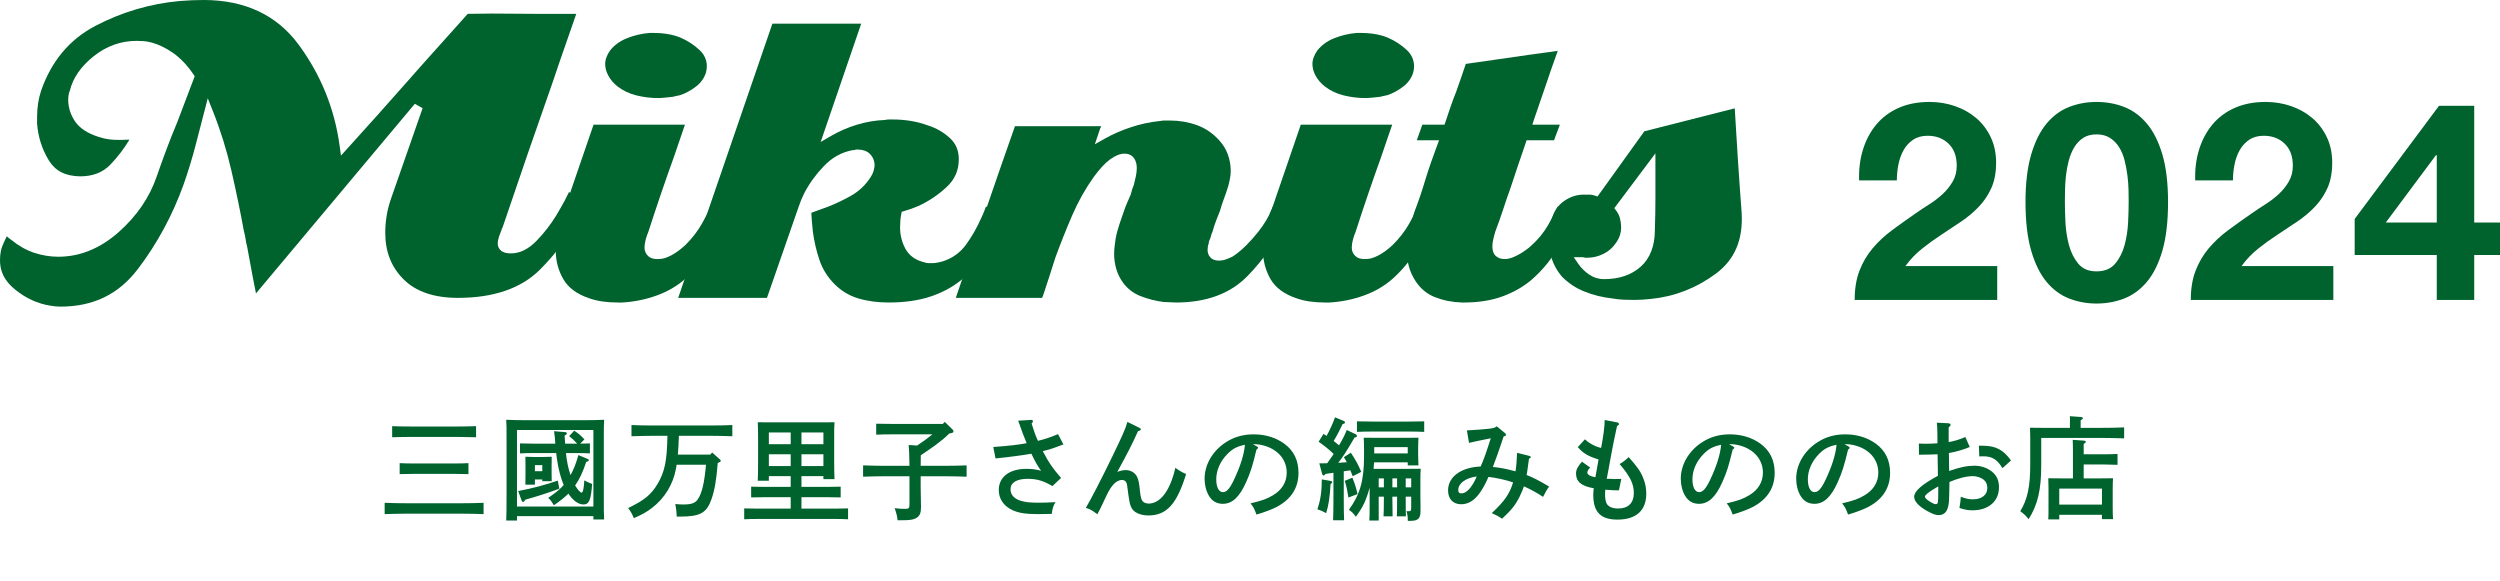 <svg width="357" height="83" viewBox="0 0 357 83" fill="none" xmlns="http://www.w3.org/2000/svg">
<g clip-path="url(#clip0_195_2)">
<path d="M8.62 43.786C8.395 43.786 8.172 43.775 7.95 43.753C7.719 43.728 7.461 43.692 7.182 43.648C5.383 43.368 3.692 42.594 2.151 41.344C0.657 40.137 -0.042 38.737 0.002 37.065C0.002 36.645 0.045 36.23 0.131 35.814C0.221 35.402 0.376 34.971 0.596 34.529C0.744 34.18 0.857 33.944 0.945 33.786C0.954 33.774 0.962 33.76 0.967 33.747C1.191 33.945 1.419 34.123 1.699 34.323C2.702 35.134 3.798 35.743 4.925 36.113C6.037 36.475 7.182 36.662 8.329 36.662C11.418 36.662 14.322 35.476 16.958 33.138C19.554 30.832 21.387 28.141 22.399 25.14C22.839 23.868 23.302 22.583 23.79 21.282C24.275 19.985 24.787 18.7 25.323 17.428L27.805 10.886L27.616 10.607C26.741 9.321 25.77 8.3 24.731 7.573C23.689 6.845 22.656 6.342 21.654 6.078C21.279 5.972 20.905 5.904 20.548 5.876C20.213 5.851 19.866 5.837 19.506 5.837C17.256 5.837 15.191 6.579 13.363 8.039C11.543 9.497 10.401 11.151 9.975 12.957C9.898 13.077 9.814 13.362 9.78 13.657C9.752 13.898 9.74 14.157 9.74 14.429C9.792 15.529 10.14 16.523 10.776 17.417C11.418 18.325 12.506 19.034 14.009 19.525C14.797 19.792 15.6 19.94 16.392 19.967C16.647 19.976 16.898 19.979 17.154 19.979C17.596 19.979 18.045 19.967 18.491 19.94C17.68 21.268 16.782 22.447 15.765 23.501C14.68 24.632 13.259 25.183 11.423 25.183C9.268 25.136 7.88 24.387 6.97 22.895C5.998 21.31 5.434 19.537 5.297 17.627V16.708C5.297 16.054 5.344 15.412 5.437 14.781C5.531 14.158 5.668 13.565 5.851 13.014C7.305 8.768 9.921 5.629 13.626 3.694C17.403 1.718 21.455 0.524 25.667 0.144C26.242 0.096 26.812 0.062 27.368 0.037C27.923 0.011 28.485 0 29.066 0C34.951 0 39.514 2.138 42.629 6.355C45.809 10.657 47.784 15.53 48.502 20.841L48.691 22.217L49.625 21.187C51.099 19.57 52.556 17.949 54.003 16.331C55.451 14.711 56.883 13.091 58.311 11.474C58.797 10.938 59.275 10.395 59.749 9.85C60.207 9.315 60.682 8.78 61.173 8.246C62.153 7.165 63.122 6.084 64.084 5.003C64.974 3.994 65.879 2.985 66.794 1.977C67.948 1.951 69.098 1.935 70.242 1.935C70.844 1.935 71.444 1.94 72.047 1.948C73.886 1.973 75.742 1.984 77.608 1.984L82.288 1.984C81.795 3.417 81.293 4.858 80.785 6.307C80.171 8.051 79.568 9.806 78.979 11.576C77.754 15.048 76.542 18.532 75.341 22.012C74.138 25.496 72.949 28.977 71.774 32.46C71.689 32.606 71.635 32.733 71.608 32.857C71.468 33.19 71.35 33.502 71.256 33.791C71.139 34.136 71.077 34.479 71.077 34.8C71.077 35.188 71.245 35.538 71.561 35.807C71.861 36.062 72.309 36.184 72.974 36.184C74.228 36.184 75.451 35.585 76.603 34.406C77.656 33.326 78.602 32.112 79.41 30.801C79.86 30.05 80.272 29.329 80.645 28.634C80.878 28.194 81.081 27.792 81.249 27.43L84.014 28.709C82.009 32.676 79.665 35.989 77.042 38.566C74.365 41.202 70.445 42.536 65.399 42.536C62.012 42.536 59.404 41.654 57.658 39.913C55.876 38.152 55.013 35.957 55.013 33.202C55.013 32.406 55.086 31.57 55.227 30.723C55.367 29.877 55.607 28.997 55.931 28.102C56.669 25.973 59.612 17.57 60.348 15.45L59.239 14.821L36.554 41.899C36.368 41.007 36.192 40.115 36.031 39.224L35.293 35.228C35.189 34.852 35.121 34.525 35.079 34.188C35.025 33.786 34.943 33.4 34.834 33.023C34.314 30.18 33.706 27.247 33.045 24.368C32.384 21.48 31.496 18.625 30.404 15.881L29.67 14.032L27.887 20.908C27.425 22.663 26.874 24.464 26.249 26.255C24.661 30.705 22.441 34.811 19.654 38.459C16.911 42.044 13.302 43.786 8.62 43.786Z" fill="#00622D"/>
<path d="M88.198 43.198C87.491 43.198 86.784 43.151 86.078 43.057C85.391 42.964 84.717 42.803 84.074 42.572C82.362 41.987 81.146 41.078 80.448 39.873C79.723 38.628 79.357 37.234 79.357 35.734C79.357 35.221 79.395 34.696 79.461 34.159C79.531 33.617 79.638 33.065 79.781 32.501C79.87 32.238 79.958 31.942 80.034 31.66C80.106 31.406 80.187 31.133 80.28 30.853C81.06 28.595 81.835 26.345 82.594 24.107C83.308 22.012 84.027 19.911 84.763 17.798L97.812 17.798C97.609 18.401 97.398 19.012 97.186 19.629C96.863 20.542 96.556 21.442 96.263 22.331C95.627 24.092 95.002 25.876 94.386 27.673C93.773 29.473 93.172 31.285 92.584 33.108C92.446 33.425 92.31 33.811 92.205 34.208C92.092 34.633 92.037 35.023 92.037 35.373C92.037 35.85 92.225 36.273 92.583 36.593C92.881 36.86 93.308 36.994 93.848 36.994C93.964 36.994 94.221 36.978 94.225 36.978C94.671 36.978 95.251 36.794 95.934 36.422C96.564 36.081 97.226 35.59 97.902 34.962C98.841 34.023 99.603 33.037 100.197 32.005C100.668 31.182 101.114 30.324 101.529 29.451C101.545 29.457 101.988 29.662 102.178 29.755C102.577 29.959 102.998 30.147 103.43 30.326C103.66 30.42 103.89 30.526 104.124 30.643C104.105 30.677 103.673 31.427 103.673 31.427C102.883 33.013 102.026 34.531 101.109 35.986C100.215 37.405 99.115 38.699 97.84 39.833C96.688 40.847 95.311 41.648 93.751 42.206C92.184 42.769 90.532 43.102 88.842 43.198L88.198 43.198ZM93.934 14.002C92.911 14.002 91.876 13.87 90.856 13.616C89.867 13.371 88.982 12.95 88.222 12.369C87.66 11.935 87.21 11.421 86.891 10.84C86.571 10.271 86.419 9.715 86.419 9.132C86.419 8.822 86.477 8.501 86.599 8.184C86.72 7.848 86.894 7.528 87.104 7.229C87.702 6.464 88.514 5.864 89.507 5.468C90.539 5.054 91.626 4.797 92.737 4.704L93.493 4.707C94.004 4.707 94.515 4.741 95.026 4.811C95.528 4.88 96.013 4.981 96.47 5.12L96.894 5.263C97.008 5.299 97.101 5.339 97.181 5.376C98.166 5.798 99.056 6.377 99.86 7.111C100.583 7.774 100.936 8.554 100.936 9.501C100.936 9.62 100.926 9.75 100.907 9.885C100.882 10.031 100.848 10.198 100.807 10.372C100.562 11.146 100.102 11.8 99.416 12.336C98.694 12.901 97.922 13.323 97.112 13.593C96.981 13.623 96.832 13.657 96.699 13.677C96.512 13.71 96.334 13.753 96.16 13.813L95.076 13.93C94.68 13.978 94.301 14.002 93.934 14.002Z" fill="#00622D"/>
<path d="M126.898 43.198C125.306 43.198 123.835 42.998 122.525 42.602C121.264 42.218 120.145 41.543 119.19 40.593C118.19 39.591 117.464 38.438 117.031 37.166C116.58 35.839 116.256 34.445 116.069 33.023L115.923 31.435C115.891 31.075 115.87 30.73 115.86 30.395C115.87 30.387 115.885 30.378 115.897 30.37C116.254 30.235 117.829 29.673 118.227 29.524C119.386 29.069 120.505 28.535 121.558 27.934C122.671 27.298 123.583 26.436 124.277 25.373C124.507 25.027 124.674 24.68 124.765 24.343C124.855 24.013 124.898 23.729 124.898 23.473C124.828 22.803 124.586 22.307 124.173 21.93C123.755 21.549 123.186 21.355 122.483 21.355H122.218L122.033 21.429L121.787 21.438C120.234 21.707 118.838 22.474 117.641 23.725C116.496 24.92 115.557 26.218 114.85 27.588C114.69 27.907 114.55 28.212 114.42 28.52C114.292 28.829 114.176 29.138 114.075 29.448L109.522 42.536H96.845L110.296 3.382L122.977 3.382L117.191 20.276L118.694 19.4C119.821 18.744 121.061 18.206 122.378 17.805C123.693 17.407 125.022 17.182 126.334 17.135C126.612 17.079 126.759 17.062 126.898 17.062H127.487C128.378 17.062 129.256 17.132 130.1 17.275C130.937 17.414 131.738 17.627 132.479 17.903C133.692 18.277 134.743 18.886 135.651 19.721C136.502 20.508 136.916 21.494 136.916 22.739C136.916 24.33 136.345 25.63 135.175 26.711C133.93 27.863 132.562 28.777 131.116 29.428C130.794 29.566 130.469 29.696 130.139 29.812C129.809 29.933 129.479 30.037 129.147 30.131L128.768 30.24L128.689 30.628C128.635 30.896 128.594 31.189 128.569 31.51C128.543 31.822 128.531 32.135 128.531 32.446C128.531 33.584 128.795 34.631 129.312 35.557C129.868 36.556 130.816 37.205 132.127 37.491C132.163 37.533 132.377 37.58 132.635 37.58H133.076C133.377 37.58 133.651 37.551 133.918 37.491L134.559 37.342C135.999 36.898 137.15 36.062 138.015 34.844C138.826 33.705 139.515 32.492 140.068 31.235C140.263 30.853 140.439 30.441 140.595 30.026L140.797 29.492L143.407 30.646C142.699 32.277 141.901 33.899 141.035 35.482C140.106 37.188 138.846 38.696 137.298 39.962C136.044 40.983 134.559 41.789 132.869 42.348C131.179 42.912 129.17 43.198 126.898 43.198Z" fill="#00622D"/>
<path d="M167.939 43.198C167.662 43.198 167.388 43.185 167.11 43.163C166.798 43.138 166.486 43.123 166.172 43.123C165.082 42.989 163.947 42.705 162.877 42.286C161.855 41.885 161.035 41.26 160.369 40.369C159.931 39.759 159.601 39.094 159.405 38.406C159.201 37.71 159.098 36.993 159.098 36.27C159.098 35.906 159.12 35.54 159.167 35.176L159.312 34.083C159.448 33.357 159.651 32.597 159.909 31.848C160.177 31.067 160.434 30.335 160.674 29.648C160.729 29.498 160.818 29.272 160.958 28.951L161.469 27.782C161.555 27.429 161.61 27.221 161.676 27.025C161.745 26.819 161.824 26.598 161.921 26.368C162.047 25.875 162.137 25.485 162.214 25.11C162.297 24.694 162.332 24.321 162.332 23.988C162.332 23.473 162.214 23.023 161.979 22.649C161.771 22.326 161.363 21.942 160.583 21.942C159.944 21.942 159.267 22.213 158.509 22.767C157.813 23.275 157.044 24.104 156.166 25.295C154.961 27 153.923 28.857 153.076 30.83C152.25 32.749 151.45 34.751 150.707 36.783L149.818 39.565C149.523 40.471 149.228 41.364 148.938 42.243C148.913 42.276 148.859 42.4 148.805 42.536H136.486L140.606 30.487C142.023 26.341 143.467 22.185 144.937 18.018L157.258 18.018L157.246 18.046C157.168 18.191 157.084 18.39 157.028 18.561L156.346 20.601L157.813 19.773C158.895 19.161 160.132 18.622 161.489 18.17C162.832 17.72 164.236 17.422 165.649 17.279C165.914 17.23 166.115 17.209 166.319 17.209H167.057C168.395 17.209 169.695 17.431 170.92 17.87C172.112 18.298 173.171 19.018 174.077 20.011C174.654 20.635 175.079 21.326 175.341 22.072C175.614 22.832 175.75 23.627 175.75 24.429C175.75 24.607 175.735 24.806 175.714 25.027C175.692 25.241 175.66 25.432 175.618 25.602L175.511 26.122C175.427 26.502 175.363 26.701 175.282 26.911C175.122 27.442 174.951 27.929 174.761 28.428C174.555 28.963 174.38 29.511 174.227 30.07C174.053 30.494 173.853 30.999 173.658 31.516C173.452 32.051 173.277 32.6 173.123 33.158C173.104 33.164 173.045 33.313 172.986 33.492C172.931 33.652 172.877 33.845 172.824 34.061C172.823 34.057 172.823 34.056 172.82 34.056C172.807 34.056 172.754 34.178 172.703 34.309C172.645 34.459 172.604 34.626 172.592 34.8C172.545 34.925 172.508 35.06 172.485 35.206C172.456 35.398 172.441 35.557 172.441 35.683C172.441 36.081 172.569 36.442 172.816 36.73C173.088 37.05 173.501 37.213 174.044 37.213C174.418 37.213 174.774 37.151 175.113 37.026C175.402 36.921 175.703 36.789 176.027 36.63C176.72 36.173 177.339 35.654 177.993 35.001C178.616 34.379 179.191 33.727 179.706 33.063C180.107 32.557 180.47 32.044 180.775 31.53C181.095 31.001 181.33 30.524 181.49 30.1L181.607 29.875C181.661 29.767 181.708 29.648 181.754 29.514L184.211 30.689C182.534 34.089 180.478 37.036 178.105 39.456C175.667 41.94 172.249 43.198 167.939 43.198Z" fill="#00622D"/>
<path d="M189.194 43.198C188.485 43.198 187.779 43.151 187.072 43.057C186.383 42.964 185.714 42.803 185.072 42.572C183.359 41.987 182.141 41.078 181.441 39.873C180.723 38.628 180.35 37.234 180.35 35.734C180.35 35.221 180.39 34.696 180.459 34.159C180.526 33.617 180.632 33.065 180.775 32.501C180.865 32.238 180.952 31.942 181.029 31.66C181.1 31.406 181.182 31.133 181.277 30.853C182.055 28.595 182.831 26.345 183.592 24.107C184.305 22.012 185.021 19.911 185.755 17.798L198.808 17.798C198.606 18.401 198.398 19.012 198.177 19.629C197.858 20.542 197.55 21.442 197.256 22.331C196.624 24.092 195.997 25.876 195.383 27.673C194.768 29.473 194.167 31.285 193.58 33.108C193.441 33.425 193.305 33.811 193.202 34.208C193.088 34.633 193.031 35.023 193.031 35.373C193.031 35.85 193.218 36.273 193.58 36.593C193.877 36.86 194.305 36.994 194.844 36.994C194.958 36.994 195.218 36.978 195.22 36.978C195.668 36.978 196.243 36.794 196.93 36.422C197.562 36.081 198.221 35.59 198.898 34.962C199.835 34.023 200.6 33.037 201.192 32.005C201.664 31.182 202.11 30.324 202.525 29.451C202.54 29.457 202.984 29.662 203.172 29.755C203.574 29.959 203.994 30.147 204.428 30.326C204.658 30.42 204.887 30.526 205.119 30.643C205.1 30.677 204.667 31.427 204.667 31.427C203.877 33.013 203.022 34.531 202.102 35.986C201.209 37.405 200.111 38.699 198.836 39.833C197.684 40.847 196.307 41.648 194.748 42.206C193.18 42.769 191.529 43.102 189.838 43.198L189.194 43.198ZM194.927 14.002C193.907 14.002 192.871 13.87 191.851 13.616C190.862 13.371 189.978 12.95 189.218 12.369C188.656 11.935 188.205 11.421 187.887 10.84C187.569 10.271 187.415 9.715 187.415 9.132C187.415 8.822 187.473 8.501 187.595 8.184C187.717 7.848 187.889 7.528 188.1 7.229C188.699 6.464 189.51 5.864 190.502 5.468C191.539 5.054 192.622 4.797 193.732 4.704L194.489 4.707C194.997 4.707 195.512 4.741 196.02 4.811C196.52 4.88 197.007 4.981 197.468 5.12L197.889 5.263C198.001 5.299 198.099 5.339 198.177 5.376C199.161 5.798 200.053 6.377 200.856 7.111C201.576 7.774 201.928 8.554 201.928 9.501C201.928 9.62 201.925 9.75 201.903 9.885C201.877 10.031 201.845 10.198 201.801 10.372C201.56 11.146 201.1 11.8 200.41 12.336C199.692 12.901 198.917 13.323 198.11 13.593C197.975 13.623 197.827 13.657 197.697 13.677C197.507 13.71 197.333 13.753 197.155 13.813L196.07 13.93C195.677 13.978 195.297 14.002 194.927 14.002Z" fill="#00622D"/>
<path d="M208.793 43.198C207.338 43.152 206.089 42.895 204.912 42.432C203.791 41.995 202.867 41.237 202.165 40.178C201.717 39.505 201.384 38.777 201.182 38.018C200.977 37.238 200.872 36.428 200.872 35.607C200.872 35.39 200.884 35.18 200.903 34.982C200.931 34.779 200.959 34.564 201.006 34.34C201.108 33.639 201.236 32.976 201.404 32.311C201.572 31.635 201.754 30.985 201.943 30.356C202.232 29.604 202.515 28.815 202.79 28.023C203.058 27.23 203.319 26.412 203.568 25.57C203.803 24.799 204.064 24.022 204.331 23.245C204.599 22.463 204.879 21.685 205.173 20.908L205.5 20.032H202.318L203.11 17.798H206.281C206.281 17.798 206.918 15.899 207.16 15.191C207.404 14.49 207.67 13.776 207.96 13.05L208.704 10.927C208.912 10.336 209.114 9.736 209.316 9.126C210.803 8.905 212.283 8.69 213.771 8.487C215.393 8.265 217.012 8.033 218.634 7.787C219.404 7.691 220.219 7.581 221.06 7.457C221.528 7.388 221.992 7.324 222.447 7.263C222.256 7.813 222.061 8.362 221.862 8.912C221.541 9.802 221.233 10.688 220.941 11.576C220.646 12.454 220.343 13.348 220.022 14.25C219.7 15.162 219.392 16.06 219.098 16.944L218.818 17.798H222.751L221.913 20.032H217.998C217.998 20.032 217.15 22.542 216.785 23.593C216.417 24.653 216.059 25.726 215.712 26.808C215.326 27.869 214.956 28.942 214.618 30.004C214.273 31.047 213.909 32.077 213.519 33.098C213.397 33.506 213.312 33.846 213.238 34.176C213.152 34.538 213.11 34.872 213.11 35.169C213.11 35.807 213.282 36.279 213.629 36.575C213.941 36.852 214.354 36.993 214.862 36.993C215.244 36.993 215.642 36.905 216.093 36.726C216.493 36.565 216.909 36.351 217.334 36.083C217.566 35.913 217.768 35.773 217.982 35.633C218.232 35.465 218.467 35.267 218.703 35.039C219.653 34.188 220.463 33.195 221.087 32.106C221.568 31.259 222.029 30.381 222.453 29.486L225.034 30.699C225.021 30.723 225.01 30.748 224.994 30.77C224.857 31.015 224.736 31.273 224.631 31.543C223.879 33.038 223.023 34.553 222.111 35.998C221.214 37.411 220.117 38.702 218.844 39.833C217.683 40.851 216.274 41.68 214.669 42.282C213.058 42.891 211.167 43.198 209.05 43.198H208.793Z" fill="#00622D"/>
<path d="M233.32 42.829C232.84 42.829 232.329 42.817 231.803 42.795C231.291 42.769 230.784 42.712 230.27 42.621C228.865 42.472 227.525 42.141 226.243 41.627C224.985 41.123 223.887 40.384 222.978 39.429C222.376 38.693 221.905 37.871 221.615 37.019C221.316 36.156 221.167 35.261 221.167 34.359C221.167 33.849 221.206 33.338 221.276 32.828C221.343 32.317 221.447 31.807 221.589 31.293C221.895 30.157 222.485 29.301 223.39 28.679C224.254 28.083 225.163 27.794 226.173 27.794L227.14 27.8C227.44 27.843 227.554 27.875 227.675 27.915L228.126 28.061L234.812 18.749L247.721 15.47C247.855 17.81 247.999 20.165 248.154 22.523C248.323 25.148 248.51 27.761 248.705 30.363C248.939 34.224 247.725 37.085 244.999 39.097C242.213 41.15 239.102 42.357 235.756 42.685C235.318 42.735 234.9 42.769 234.495 42.796C234.092 42.817 233.703 42.829 233.32 42.829ZM225.431 37.745C225.817 38.297 226.321 38.784 226.921 39.198C227.568 39.637 228.283 39.861 229.053 39.861C231.22 39.861 232.985 39.26 234.303 38.076C235.639 36.875 236.317 35.105 236.317 32.813C236.368 31.308 236.394 29.793 236.394 28.292V21.898L230.524 29.726L230.816 30.114C231.062 30.441 231.225 30.788 231.331 31.177C231.441 31.59 231.497 32.018 231.497 32.446C231.497 32.865 231.432 33.266 231.308 33.637C231.181 34.013 230.99 34.372 230.744 34.705C230.299 35.373 229.712 35.879 228.986 36.243C228.235 36.618 227.488 36.8 226.698 36.8H226.333C226.21 36.75 226.083 36.726 225.966 36.726H224.724L225.431 37.745Z" fill="#00622D"/>
<path d="M266.037 21.348C266.459 19.988 267.091 18.8 267.937 17.784C268.782 16.767 269.844 15.976 271.125 15.408C272.405 14.84 273.878 14.557 275.542 14.557C276.808 14.557 278.016 14.755 279.164 15.15C280.312 15.546 281.323 16.114 282.193 16.853C283.065 17.592 283.758 18.504 284.274 19.585C284.788 20.668 285.045 21.882 285.045 23.229C285.045 24.628 284.821 25.829 284.372 26.832C283.923 27.835 283.329 28.726 282.589 29.505C281.849 30.284 281.012 30.99 280.075 31.624C279.138 32.257 278.194 32.885 277.244 33.505C276.293 34.125 275.369 34.792 274.472 35.504C273.574 36.217 272.782 37.049 272.094 37.999H285.203V42.83H264.847C264.847 41.22 265.078 39.821 265.542 38.633C266.002 37.445 266.631 36.382 267.423 35.445C268.215 34.508 269.145 33.643 270.214 32.851C271.283 32.059 272.412 31.255 273.6 30.436C274.206 30.013 274.854 29.584 275.542 29.149C276.227 28.713 276.854 28.231 277.423 27.703C277.989 27.175 278.465 26.582 278.847 25.922C279.23 25.262 279.421 24.509 279.421 23.664C279.421 22.318 279.032 21.268 278.253 20.516C277.475 19.764 276.478 19.387 275.264 19.387C274.445 19.387 273.752 19.579 273.185 19.962C272.616 20.344 272.16 20.846 271.818 21.466C271.475 22.087 271.23 22.773 271.085 23.526C270.94 24.278 270.868 25.024 270.868 25.763H265.482C265.429 24.179 265.614 22.708 266.037 21.348Z" fill="#00622D"/>
<path d="M290.055 22.06C290.595 20.226 291.328 18.754 292.252 17.645C293.176 16.536 294.252 15.745 295.48 15.269C296.708 14.794 298.007 14.557 299.381 14.557C300.779 14.557 302.093 14.794 303.321 15.269C304.549 15.745 305.631 16.536 306.568 17.645C307.505 18.754 308.244 20.226 308.786 22.06C309.327 23.895 309.597 26.159 309.597 28.852C309.597 31.624 309.327 33.94 308.786 35.801C308.244 37.662 307.505 39.147 306.568 40.256C305.631 41.365 304.549 42.157 303.321 42.632C302.093 43.108 300.779 43.345 299.381 43.345C298.007 43.345 296.708 43.108 295.48 42.632C294.252 42.157 293.176 41.365 292.252 40.256C291.328 39.147 290.595 37.662 290.055 35.801C289.513 33.94 289.242 31.624 289.242 28.852C289.242 26.159 289.513 23.895 290.055 22.06ZM294.945 31.723C294.998 32.845 295.163 33.927 295.44 34.97C295.718 36.013 296.159 36.904 296.767 37.643C297.374 38.382 298.245 38.751 299.381 38.751C300.542 38.751 301.433 38.382 302.053 37.643C302.674 36.904 303.123 36.013 303.4 34.97C303.677 33.927 303.842 32.845 303.895 31.723C303.948 30.601 303.974 29.644 303.974 28.852C303.974 28.376 303.967 27.802 303.955 27.129C303.941 26.456 303.887 25.763 303.796 25.05C303.703 24.337 303.571 23.631 303.4 22.932C303.227 22.232 302.971 21.605 302.628 21.051C302.284 20.496 301.849 20.047 301.321 19.704C300.793 19.361 300.146 19.189 299.381 19.189C298.615 19.189 297.976 19.361 297.46 19.704C296.945 20.047 296.522 20.496 296.192 21.051C295.862 21.605 295.605 22.232 295.419 22.932C295.235 23.631 295.103 24.337 295.023 25.05C294.945 25.763 294.899 26.456 294.886 27.129C294.872 27.802 294.866 28.376 294.866 28.852C294.866 29.644 294.891 30.601 294.945 31.723Z" fill="#00622D"/>
<path d="M314.033 21.348C314.455 19.988 315.089 18.8 315.934 17.784C316.778 16.767 317.841 15.976 319.123 15.408C320.402 14.84 321.874 14.557 323.537 14.557C324.803 14.557 326.012 14.755 327.16 15.15C328.309 15.546 329.319 16.114 330.19 16.853C331.06 17.592 331.753 18.504 332.269 19.585C332.784 20.668 333.04 21.882 333.04 23.229C333.04 24.628 332.817 25.829 332.368 26.832C331.918 27.835 331.324 28.726 330.586 29.505C329.847 30.284 329.008 30.99 328.072 31.624C327.134 32.257 326.191 32.885 325.24 33.505C324.289 34.125 323.364 34.792 322.468 35.504C321.57 36.217 320.778 37.049 320.092 37.999H333.2V42.83H312.845C312.845 41.22 313.076 39.821 313.538 38.633C314 37.445 314.627 36.382 315.419 35.445C316.211 34.508 317.141 33.643 318.211 32.851C319.28 32.059 320.41 31.255 321.598 30.436C322.204 30.013 322.85 29.584 323.537 29.149C324.223 28.713 324.85 28.231 325.418 27.703C325.986 27.175 326.461 26.582 326.844 25.922C327.226 25.262 327.418 24.509 327.418 23.664C327.418 22.318 327.028 21.268 326.25 20.516C325.471 19.764 324.473 19.387 323.26 19.387C322.442 19.387 321.749 19.579 321.181 19.962C320.613 20.344 320.158 20.846 319.816 21.466C319.47 22.087 319.227 22.773 319.082 23.526C318.937 24.278 318.864 25.024 318.864 25.763H313.479C313.425 24.179 313.611 22.708 314.033 21.348Z" fill="#00622D"/>
<path d="M336.249 36.415V31.267L348.288 15.111L353.318 15.111V31.782H357V36.415H353.318V42.83H347.971V36.415L336.249 36.415ZM347.853 22.159L340.686 31.782L347.971 31.782V22.159H347.853Z" fill="#00622D"/>
</g>
<path d="M69.056 71.8V73.416C68.208 73.384 66.848 73.352 65.872 73.352H58.112C57.232 73.352 55.792 73.384 54.928 73.416V71.8C55.76 71.848 57.2 71.864 58.112 71.864H65.872C66.88 71.864 68.24 71.848 69.056 71.8ZM67.984 60.856V62.44C67.296 62.424 66.16 62.392 65.424 62.392H58.544C57.728 62.392 56.672 62.424 56 62.44V60.856C56.672 60.888 57.728 60.904 58.544 60.904H65.424C66.16 60.904 67.296 60.888 67.984 60.856ZM66.896 66.136V67.704C66.4 67.688 65.504 67.672 64.976 67.672H58.992C58.464 67.672 57.568 67.688 57.072 67.704V66.136C57.552 66.168 58.368 66.184 58.992 66.184H64.976C65.6 66.184 66.416 66.168 66.896 66.136ZM79.424 64.696H76.176C75.648 64.696 74.752 64.712 74.256 64.744V63.32C74.736 63.336 75.552 63.352 76.176 63.352H79.296C79.28 63.096 79.264 62.808 79.232 62.472C79.2 62.168 79.152 61.768 79.12 61.576L80.688 61.704C80.848 61.72 80.944 61.784 80.944 61.88C80.944 61.992 80.864 62.088 80.624 62.2C80.64 62.616 80.672 63 80.704 63.352H82.416C81.936 62.824 81.808 62.712 81.28 62.28L82 61.496C82.656 61.944 82.944 62.184 83.456 62.744L82.848 63.352C83.36 63.336 83.888 63.336 84.24 63.32V64.744C83.744 64.712 82.848 64.696 82.32 64.696H80.816C80.928 65.768 81.12 66.824 81.472 67.848C81.92 67.048 82.256 66.2 82.592 64.984L83.824 65.496C84.032 65.576 84.08 65.608 84.08 65.704C84.08 65.832 84.016 65.864 83.712 65.96C83.216 67.448 82.768 68.408 82.128 69.32C82.48 69.912 82.848 70.344 83.056 70.344C83.248 70.344 83.376 69.768 83.44 68.6C83.952 68.872 84.032 68.904 84.56 69.112C84.384 71.432 84.112 72.04 83.312 72.04C82.592 72.04 81.824 71.48 81.168 70.488C80.672 70.984 80.064 71.48 79.104 72.152C78.672 71.48 78.64 71.432 78.288 71.096C79.376 70.344 79.984 69.864 80.496 69.256C80.08 68.296 79.728 66.952 79.52 65.464C79.472 65.176 79.456 65.016 79.424 64.696ZM76.384 68.472V69.208H75.024C75.04 68.872 75.04 68.136 75.04 67.72V66.488C75.04 65.8 75.024 65.432 75.024 65.224C75.36 65.24 75.696 65.256 76.144 65.256H77.648C78.112 65.256 78.432 65.24 78.784 65.224C78.784 65.48 78.768 65.816 78.768 66.632V67.416C78.768 67.752 78.784 68.408 78.784 68.712H77.44V68.472H76.384ZM77.44 67.288V66.424H76.384V67.288H77.44ZM79.648 68.632L79.872 69.784C78.384 70.344 76.544 70.936 75.024 71.352C74.896 71.576 74.8 71.672 74.704 71.672C74.624 71.672 74.512 71.576 74.48 71.464L74 70.12C76.032 69.736 77.776 69.272 79.648 68.632ZM73.824 73.704V74.328H72.288C72.32 73.512 72.336 72.872 72.336 70.568V63.56C72.336 61.064 72.336 60.536 72.288 59.944C73.136 59.992 74.384 60.008 75.472 60.008H83.088C84.176 60.008 85.424 59.992 86.272 59.944C86.224 60.52 86.224 61.064 86.224 63.56V70.424C86.224 72.952 86.224 73.368 86.272 74.184H84.736V73.704H73.824ZM84.736 72.328V61.4H73.824V72.328H84.736ZM102.656 66.04L102.496 66.104C102.288 68.648 102.048 69.976 101.616 71.24C100.928 73.24 100 73.768 97.152 73.768H96.64C96.592 72.872 96.576 72.728 96.432 71.976C97.184 72.04 97.28 72.04 97.616 72.04C98.72 72.04 99.264 71.848 99.632 71.32C100.24 70.456 100.592 68.92 100.816 66.36H96.624C96.592 66.552 96.56 66.728 96.528 66.936C96.112 69.176 94.912 71.144 93.12 72.52C92.352 73.112 91.728 73.464 90.512 73.992C90.272 73.4 90.064 73.016 89.696 72.552C92.016 71.432 92.976 70.648 93.904 69.096C94.912 67.4 95.248 65.848 95.312 62.232H93.376C92.496 62.232 91.056 62.264 90.176 62.296V60.696C91.008 60.744 92.448 60.76 93.376 60.76H101.392C102.4 60.76 103.76 60.744 104.576 60.696V62.296C103.728 62.264 102.368 62.232 101.392 62.232H96.944C96.912 63.128 96.88 64.024 96.8 64.92H101.424L101.696 64.616L102.784 65.592C102.896 65.688 102.928 65.736 102.928 65.816C102.928 65.912 102.848 65.96 102.656 66.04ZM112.912 67.992H109.792V68.648H108.208C108.24 68.008 108.256 67.08 108.256 65.832V62.84C108.256 61.88 108.24 60.808 108.208 60.296C108.64 60.312 109.024 60.312 109.568 60.312H117.808C118.352 60.312 118.736 60.312 119.168 60.296C119.12 60.824 119.12 61.432 119.12 62.84V65.608C119.12 66.872 119.136 67.816 119.168 68.424H117.584V67.992H114.448V69.528H118.144C118.752 69.528 119.568 69.512 120.048 69.496V71.032C119.568 71.016 118.672 71 118.144 71H114.448V72.632H119.184C119.808 72.632 120.624 72.616 121.104 72.6V74.152C120.608 74.12 119.712 74.104 119.184 74.104H108.192C107.664 74.104 106.752 74.12 106.272 74.152V72.6C106.752 72.616 107.568 72.632 108.192 72.632H112.912V71H109.184C108.656 71 107.76 71.016 107.264 71.032V69.496C107.744 69.512 108.56 69.528 109.184 69.528H112.912V67.992ZM112.912 63.432V61.752H109.792V63.432H112.912ZM114.448 63.432H117.584V61.752H114.448V63.432ZM112.912 64.872H109.792V66.552H112.912V64.872ZM114.448 64.872V66.552H117.584V64.872H114.448ZM135.872 61.848L135.568 61.896C134.352 63.112 132.896 64.056 131.488 65.016C131.488 65.512 131.472 66.024 131.472 66.52H134.848C135.856 66.52 137.216 66.488 138.032 66.456V68.072C137.184 68.04 135.824 68.008 134.848 68.008H131.472V69.528C131.472 69.912 131.488 71.08 131.504 71.608C131.52 72.2 131.52 72.296 131.52 72.392C131.52 73.224 131.36 73.64 130.912 73.928C130.448 74.216 129.984 74.296 128.64 74.296H128.176C128.112 73.688 128.032 73.368 127.76 72.568C128.416 72.648 128.736 72.664 129.248 72.664C129.792 72.664 129.872 72.568 129.872 72.024V68.008H126.432C125.552 68.008 124.112 68.04 123.248 68.072V66.456C124.08 66.488 125.52 66.52 126.432 66.52H129.872C129.856 65.128 129.808 63.896 129.76 63.544L130.96 63.624C131.728 63.128 132.448 62.6 133.152 62.024H127.344C126.688 62.024 125.728 62.04 125.12 62.072V60.504C125.728 60.52 126.688 60.536 127.344 60.536H134.64L134.912 60.248L136.032 61.336C136.112 61.416 136.16 61.512 136.16 61.608C136.16 61.72 136.032 61.816 135.872 61.848ZM145.392 60.072L147.28 59.96C147.408 59.96 147.504 60.04 147.504 60.168C147.504 60.248 147.488 60.28 147.312 60.472C147.616 61.48 147.888 62.264 148.224 62.952C149.264 62.696 150.112 62.408 151.088 61.992L151.856 63.464C150.64 63.912 150.224 64.072 149.936 64.152C149.568 64.248 149.104 64.36 148.912 64.424C149.808 66.136 150.256 66.776 151.52 68.248L150.288 69.416C148.992 68.648 148.032 68.376 146.752 68.376C145.184 68.376 144.304 68.92 144.304 69.864C144.304 70.664 144.832 71.24 145.808 71.528C146.432 71.72 147.152 71.784 148.352 71.784C149.088 71.784 149.616 71.768 150.72 71.704C150.384 72.296 150.288 72.584 150.192 73.384C149.456 73.4 148.96 73.416 148.224 73.416C146.48 73.416 145.456 73.256 144.56 72.84C143.312 72.248 142.624 71.224 142.624 69.976C142.624 68.12 144.128 66.952 146.576 66.952C147.36 66.952 147.856 67.016 148.672 67.224C148.192 66.568 147.888 66.056 147.28 64.792C146.112 65 143.84 65.304 142.16 65.464L141.84 63.832C144.176 63.656 145.456 63.512 146.608 63.288C146.192 62.28 145.872 61.464 145.68 60.856C145.536 60.44 145.504 60.376 145.392 60.072ZM160.992 60.248L162.624 61.048C162.816 61.144 162.912 61.224 162.912 61.304C162.912 61.432 162.768 61.512 162.512 61.56C161.68 63.4 161.152 64.456 159.552 67.384C160.032 67.208 160.384 67.128 160.784 67.128C161.424 67.128 162.032 67.48 162.336 68.008C162.56 68.424 162.672 68.952 162.784 70.088C162.864 70.904 162.976 71.352 163.168 71.576C163.344 71.784 163.68 71.912 164.016 71.912C165.712 71.912 167.104 70.04 167.84 66.808C168.496 67.272 168.8 67.448 169.376 67.688C168.048 72.008 166.592 73.608 163.968 73.608C163.264 73.608 162.608 73.432 162.144 73.128C161.568 72.744 161.328 72.2 161.152 70.792C160.944 69.144 160.944 69.064 160.784 68.808C160.688 68.664 160.464 68.536 160.256 68.536C159.552 68.536 158.912 69.08 158.304 70.184C158.08 70.6 158.032 70.728 157.472 71.896C157.168 72.552 157.136 72.616 156.704 73.432C155.872 72.824 155.728 72.744 155.056 72.52C155.68 71.512 157.36 68.248 158.8 65.272C160.32 62.136 160.688 61.304 160.992 60.248ZM178.912 63.432L179.456 63.736C179.584 63.8 179.648 63.864 179.648 63.928C179.648 64.024 179.568 64.12 179.424 64.2C178.848 66.584 178.592 67.4 177.952 68.84C177.008 70.968 175.968 71.944 174.624 71.944C173.744 71.944 173.088 71.56 172.64 70.808C172.224 70.104 172.016 69.256 172.016 68.36C172.016 66.36 173.152 64.392 175.024 63.176C176.192 62.408 177.504 62.024 179.008 62.024C180.704 62.024 182.192 62.488 183.408 63.368C184.752 64.36 185.424 65.736 185.424 67.512C185.424 69.624 184.432 71.224 182.4 72.344C181.76 72.696 180.544 73.16 179.424 73.48C179.12 72.648 179.008 72.424 178.576 71.88C180.256 71.48 180.896 71.256 181.776 70.728C183.056 69.976 183.744 68.84 183.744 67.496C183.744 65.848 182.752 64.488 181.056 63.816C180.448 63.576 179.744 63.432 179.232 63.432H178.912ZM177.776 63.512C176.64 63.752 176 64.088 175.28 64.824C174.256 65.848 173.68 67.16 173.68 68.44C173.68 69.576 174.048 70.28 174.64 70.28C175.152 70.28 175.6 69.784 176.176 68.584C177.104 66.648 177.664 64.888 177.776 63.512ZM200.736 70.92V71.4C200.736 72.44 200.736 73.256 200.768 73.736H199.472C199.504 73.176 199.504 72.424 199.504 71.4V70.92H198.832V71.4C198.832 72.44 198.848 73.256 198.864 73.736H197.568C197.6 73.176 197.616 72.424 197.616 71.4V70.92H196.88V74.328H195.536C195.568 73.944 195.584 73.416 195.584 72.616V69.64C195.056 71.528 194.656 72.36 193.616 73.8C193.232 73.256 193.088 73.144 192.624 72.792C194.208 70.632 194.784 68.616 194.784 65.176V63.912C194.784 63.416 194.752 62.792 194.736 62.504C195.296 62.52 195.776 62.52 196.496 62.52H200.8C201.52 62.52 202 62.52 202.56 62.504C202.544 62.808 202.512 63.4 202.512 63.912V64.904C202.512 65.464 202.544 66.136 202.56 66.456H201.024V66.024H196.224C196.208 66.328 196.176 66.648 196.144 66.952H201.12C201.824 66.952 202.32 66.952 202.88 66.936C202.848 67.224 202.832 67.832 202.832 68.344V71.048C202.832 71.368 202.848 71.768 202.848 71.944V73C202.848 74.04 202.496 74.376 201.408 74.376H201.04C201.024 73.704 200.976 73.416 200.848 73H201.136C201.488 73 201.52 72.952 201.52 72.344V70.92H200.736ZM200.736 69.592H201.52V68.312H200.736V69.592ZM199.504 69.592V68.312H198.832V69.592H199.504ZM197.616 69.592V68.312H196.88V69.592H197.616ZM201.024 64.744V63.848H196.24V64.744H201.024ZM188.8 67.672L188.4 66.168C188.8 66.168 189.184 66.152 189.52 66.152C189.84 65.704 190.16 65.272 190.448 64.824C189.744 64.152 189.184 63.704 188.304 63.08L188.992 61.96C189.152 62.056 189.296 62.152 189.44 62.248C189.936 61.336 190.432 60.232 190.64 59.592L191.92 60.12C192 60.152 192.064 60.264 192.064 60.344C192.064 60.44 191.968 60.504 191.728 60.552C191.28 61.512 190.848 62.328 190.448 62.968C190.72 63.176 190.976 63.384 191.216 63.592C191.696 62.792 192.048 62.088 192.32 61.4L193.616 62.024C193.712 62.072 193.776 62.184 193.776 62.264C193.776 62.36 193.664 62.44 193.424 62.488C192.256 64.488 191.84 65.144 191.104 66.088C191.504 66.056 191.92 66.04 192.32 66.008C192.192 65.752 192.064 65.528 191.904 65.288L192.896 64.648C193.584 65.672 193.952 66.344 194.384 67.384L193.168 68.008L192.832 67.16L191.888 67.304V71.016C191.888 72.488 191.904 73.592 191.936 74.296H190.368C190.4 73.592 190.416 72.488 190.416 71.016V67.512C190.032 67.576 189.648 67.624 189.296 67.672C189.168 67.832 189.104 67.896 189.024 67.896C188.928 67.896 188.832 67.8 188.8 67.672ZM203.376 60.168V61.672C202.784 61.64 201.744 61.624 201.136 61.624H196C195.328 61.624 194.432 61.64 193.776 61.672V60.168C194.384 60.184 195.296 60.2 196 60.2H201.136C201.776 60.2 202.816 60.184 203.376 60.168ZM188.752 68.456L190.032 68.68C190.176 68.712 190.24 68.76 190.24 68.856C190.24 68.92 190.224 68.952 190.144 69.016L190 69.128C189.92 70.84 189.728 72.168 189.376 73.272C188.848 72.984 188.624 72.888 188.128 72.728C188.576 71.352 188.752 70.184 188.752 68.456ZM192.032 68.664L193.12 68.216C193.456 69.016 193.696 69.8 193.856 70.552L192.56 71.048C192.384 69.944 192.256 69.368 192.032 68.664ZM213.728 60.872L214.88 61.816C214.992 61.912 215.056 62.008 215.056 62.088C215.056 62.216 214.944 62.28 214.72 62.328C214.24 63.816 213.488 65.912 213.184 66.68C214.288 66.792 215.104 66.952 216.416 67.304C216.512 66.744 216.592 65.864 216.64 64.664L218.368 65.096C218.544 65.144 218.592 65.192 218.592 65.272C218.592 65.352 218.528 65.416 218.336 65.512L218.256 66.104C218.112 67.176 218.064 67.544 218 67.832C218.848 68.152 219.728 68.6 221.216 69.48C220.912 69.88 220.672 70.296 220.352 70.952C219.488 70.376 218.544 69.864 217.616 69.448C217.52 69.768 217.312 70.264 217.008 70.904C216.448 72.056 215.808 72.872 214.496 74.072C213.952 73.704 213.584 73.512 213.024 73.272C214.832 71.592 215.6 70.488 216.064 68.888C215.184 68.568 213.584 68.2 212.544 68.104C212.288 68.76 211.904 69.496 211.44 70.2C210.624 71.416 209.728 72.008 208.656 72.008C207.504 72.008 206.784 71.256 206.784 70.024C206.784 68.088 208.64 66.728 211.44 66.616C211.856 65.688 212.304 64.44 212.88 62.584C211.744 62.808 210.16 63.144 209.776 63.24L209.472 61.464C210.688 61.4 212.048 61.288 212.624 61.224C213.312 61.144 213.536 61.064 213.728 60.872ZM210.88 68.04C209.328 68.232 208.24 69.016 208.24 69.96C208.24 70.312 208.368 70.456 208.688 70.456C209.424 70.456 210.208 69.608 210.88 68.04ZM229.152 59.976L230.912 60.312C231.088 60.344 231.184 60.44 231.184 60.552C231.184 60.664 231.12 60.728 230.912 60.84C230.528 62.648 230.32 63.592 230.16 64.504C229.728 66.84 229.68 67.096 229.6 67.544C229.504 68.056 229.472 68.2 229.44 68.376H229.744C230.208 68.376 230.512 68.408 230.544 68.408C230.784 68.408 231.168 68.408 231.52 68.392L231.184 70.024C230.352 70.008 230.144 70.008 229.232 69.928C229.216 70.184 229.2 70.328 229.2 70.568C229.2 71.112 229.264 71.512 229.392 71.832C229.6 72.328 230.224 72.616 231.072 72.616C232.512 72.616 233.312 71.816 233.312 70.408C233.312 69.096 232.784 68.024 231.28 66.264C231.76 65.992 232.128 65.704 232.576 65.272C233.84 66.696 234.304 67.368 234.656 68.28C234.944 68.984 235.088 69.704 235.088 70.488C235.088 72.904 233.648 74.2 230.96 74.2C228.576 74.2 227.52 73.112 227.52 70.68C227.52 70.456 227.536 70.136 227.584 69.72C225.84 69.432 225.056 68.776 225.056 67.624C225.056 67.08 225.296 66.616 225.904 65.928L227.072 66.76C226.768 67.096 226.672 67.272 226.672 67.48C226.672 67.784 227.12 68.04 227.824 68.152C227.936 67.56 228.192 66.136 228.272 65.608C226.832 65.176 226.08 64.744 225.312 63.848L226.336 62.728C226.832 63.256 227.904 63.832 228.64 63.96C228.944 62.424 229.152 60.824 229.152 59.976ZM246.912 63.432L247.456 63.736C247.584 63.8 247.648 63.864 247.648 63.928C247.648 64.024 247.568 64.12 247.424 64.2C246.848 66.584 246.592 67.4 245.952 68.84C245.008 70.968 243.968 71.944 242.624 71.944C241.744 71.944 241.088 71.56 240.64 70.808C240.224 70.104 240.016 69.256 240.016 68.36C240.016 66.36 241.152 64.392 243.024 63.176C244.192 62.408 245.504 62.024 247.008 62.024C248.704 62.024 250.192 62.488 251.408 63.368C252.752 64.36 253.424 65.736 253.424 67.512C253.424 69.624 252.432 71.224 250.4 72.344C249.76 72.696 248.544 73.16 247.424 73.48C247.12 72.648 247.008 72.424 246.576 71.88C248.256 71.48 248.896 71.256 249.776 70.728C251.056 69.976 251.744 68.84 251.744 67.496C251.744 65.848 250.752 64.488 249.056 63.816C248.448 63.576 247.744 63.432 247.232 63.432H246.912ZM245.776 63.512C244.64 63.752 244 64.088 243.28 64.824C242.256 65.848 241.68 67.16 241.68 68.44C241.68 69.576 242.048 70.28 242.64 70.28C243.152 70.28 243.6 69.784 244.176 68.584C245.104 66.648 245.664 64.888 245.776 63.512ZM263.392 63.432L263.936 63.736C264.064 63.8 264.128 63.864 264.128 63.928C264.128 64.024 264.048 64.12 263.904 64.2C263.328 66.584 263.072 67.4 262.432 68.84C261.488 70.968 260.448 71.944 259.104 71.944C258.224 71.944 257.568 71.56 257.12 70.808C256.704 70.104 256.496 69.256 256.496 68.36C256.496 66.36 257.632 64.392 259.504 63.176C260.672 62.408 261.984 62.024 263.488 62.024C265.184 62.024 266.672 62.488 267.888 63.368C269.232 64.36 269.904 65.736 269.904 67.512C269.904 69.624 268.912 71.224 266.88 72.344C266.24 72.696 265.024 73.16 263.904 73.48C263.6 72.648 263.488 72.424 263.056 71.88C264.736 71.48 265.376 71.256 266.256 70.728C267.536 69.976 268.224 68.84 268.224 67.496C268.224 65.848 267.232 64.488 265.536 63.816C264.928 63.576 264.224 63.432 263.712 63.432H263.392ZM262.256 63.512C261.12 63.752 260.48 64.088 259.76 64.824C258.736 65.848 258.16 67.16 258.16 68.44C258.16 69.576 258.528 70.28 259.12 70.28C259.632 70.28 260.08 69.784 260.656 68.584C261.584 66.648 262.144 64.888 262.256 63.512ZM280.655 62.408L281.279 63.832C280.319 64.232 279.407 64.488 278.303 64.696C278.319 65.864 278.335 66.712 278.335 67.256C279.951 66.696 280.911 66.504 281.983 66.504C282.895 66.504 283.823 66.824 284.495 67.384C285.151 67.928 285.455 68.632 285.455 69.592C285.455 71.576 283.967 72.872 281.679 72.872C281.007 72.872 280.543 72.776 279.807 72.536C279.951 71.64 279.967 71.56 279.999 70.936C280.703 71.208 281.183 71.304 281.759 71.304C282.991 71.304 283.791 70.664 283.791 69.688C283.791 69.096 283.535 68.632 283.039 68.344C282.671 68.136 282.159 67.992 281.743 67.992C280.815 67.992 279.631 68.296 278.383 68.824C278.367 70.408 278.335 71.016 278.319 71.464C278.239 72.904 277.775 73.56 276.815 73.56C276.399 73.56 275.919 73.368 275.135 72.936C273.983 72.28 273.343 71.576 273.343 70.952C273.343 70.152 274.399 69.208 276.735 67.944C276.735 67.432 276.719 67.16 276.719 66.744C276.719 66.712 276.687 65.656 276.687 64.872C276.079 64.904 275.183 64.92 274.031 64.936L274.015 63.336C274.559 63.368 274.799 63.368 275.071 63.368C275.519 63.368 276.159 63.336 276.671 63.304C276.655 62.968 276.655 62.488 276.655 61.8C276.655 61.112 276.623 60.664 276.575 60.36L278.223 60.44C278.415 60.456 278.543 60.536 278.543 60.664C278.543 60.776 278.463 60.888 278.271 61.032V63.128C278.927 63.032 279.903 62.744 280.655 62.408ZM276.783 70.136V69.464L276.447 69.656C275.455 70.232 274.879 70.68 274.879 70.92C274.879 71.112 275.151 71.368 275.679 71.688C276.047 71.912 276.255 71.992 276.431 71.992C276.751 71.992 276.783 71.848 276.783 70.136ZM287.167 65.752L285.951 66.856C285.199 65.608 284.479 65.16 283.199 65.16C283.039 65.16 282.895 65.16 282.639 65.176L282.591 63.64C282.703 63.64 282.783 63.656 283.327 63.656C285.023 63.688 286.111 64.264 287.167 65.752ZM294.063 73.512V74.168H292.495C292.527 73.784 292.527 73.256 292.527 72.472V69.704C292.527 69.192 292.511 68.568 292.495 68.296C293.055 68.312 293.535 68.312 294.255 68.312H296.015V64.296C296.015 63.56 295.999 63.368 295.983 62.808L297.567 62.92C297.743 62.936 297.855 62.984 297.855 63.08C297.855 63.176 297.759 63.256 297.551 63.4V64.872H300.463C301.071 64.872 301.903 64.856 302.383 64.824V66.376C301.887 66.36 300.991 66.328 300.463 66.328H297.551V68.312H299.967C300.687 68.312 301.183 68.312 301.743 68.296C301.711 68.568 301.695 69.192 301.695 69.704V72.472C301.695 73.224 301.711 73.752 301.743 74.136H300.159V73.512H294.063ZM294.063 72.056H300.159V69.768H294.063V72.056ZM295.583 61.096V60.472C295.583 60.232 295.615 59.768 295.567 59.432L297.119 59.544C297.327 59.56 297.439 59.624 297.439 59.72C297.439 59.8 297.343 59.896 297.119 60.024V61.096H300.143C301.135 61.096 302.511 61.08 303.327 61.032V62.6C302.511 62.568 301.071 62.536 300.143 62.536H291.487V66.392C291.487 69.976 291.007 72.008 289.695 74.136C289.247 73.608 289.023 73.384 288.495 73C289.535 71.32 289.919 69.448 289.919 66.28V62.488C289.919 62.008 289.903 61.384 289.887 61.08C290.415 61.096 290.959 61.096 291.647 61.096H295.583Z" fill="#00622D"/>
<defs>
<clipPath id="clip0_195_2">
<rect width="357" height="43.786" fill="white"/>
</clipPath>
</defs>
</svg>

